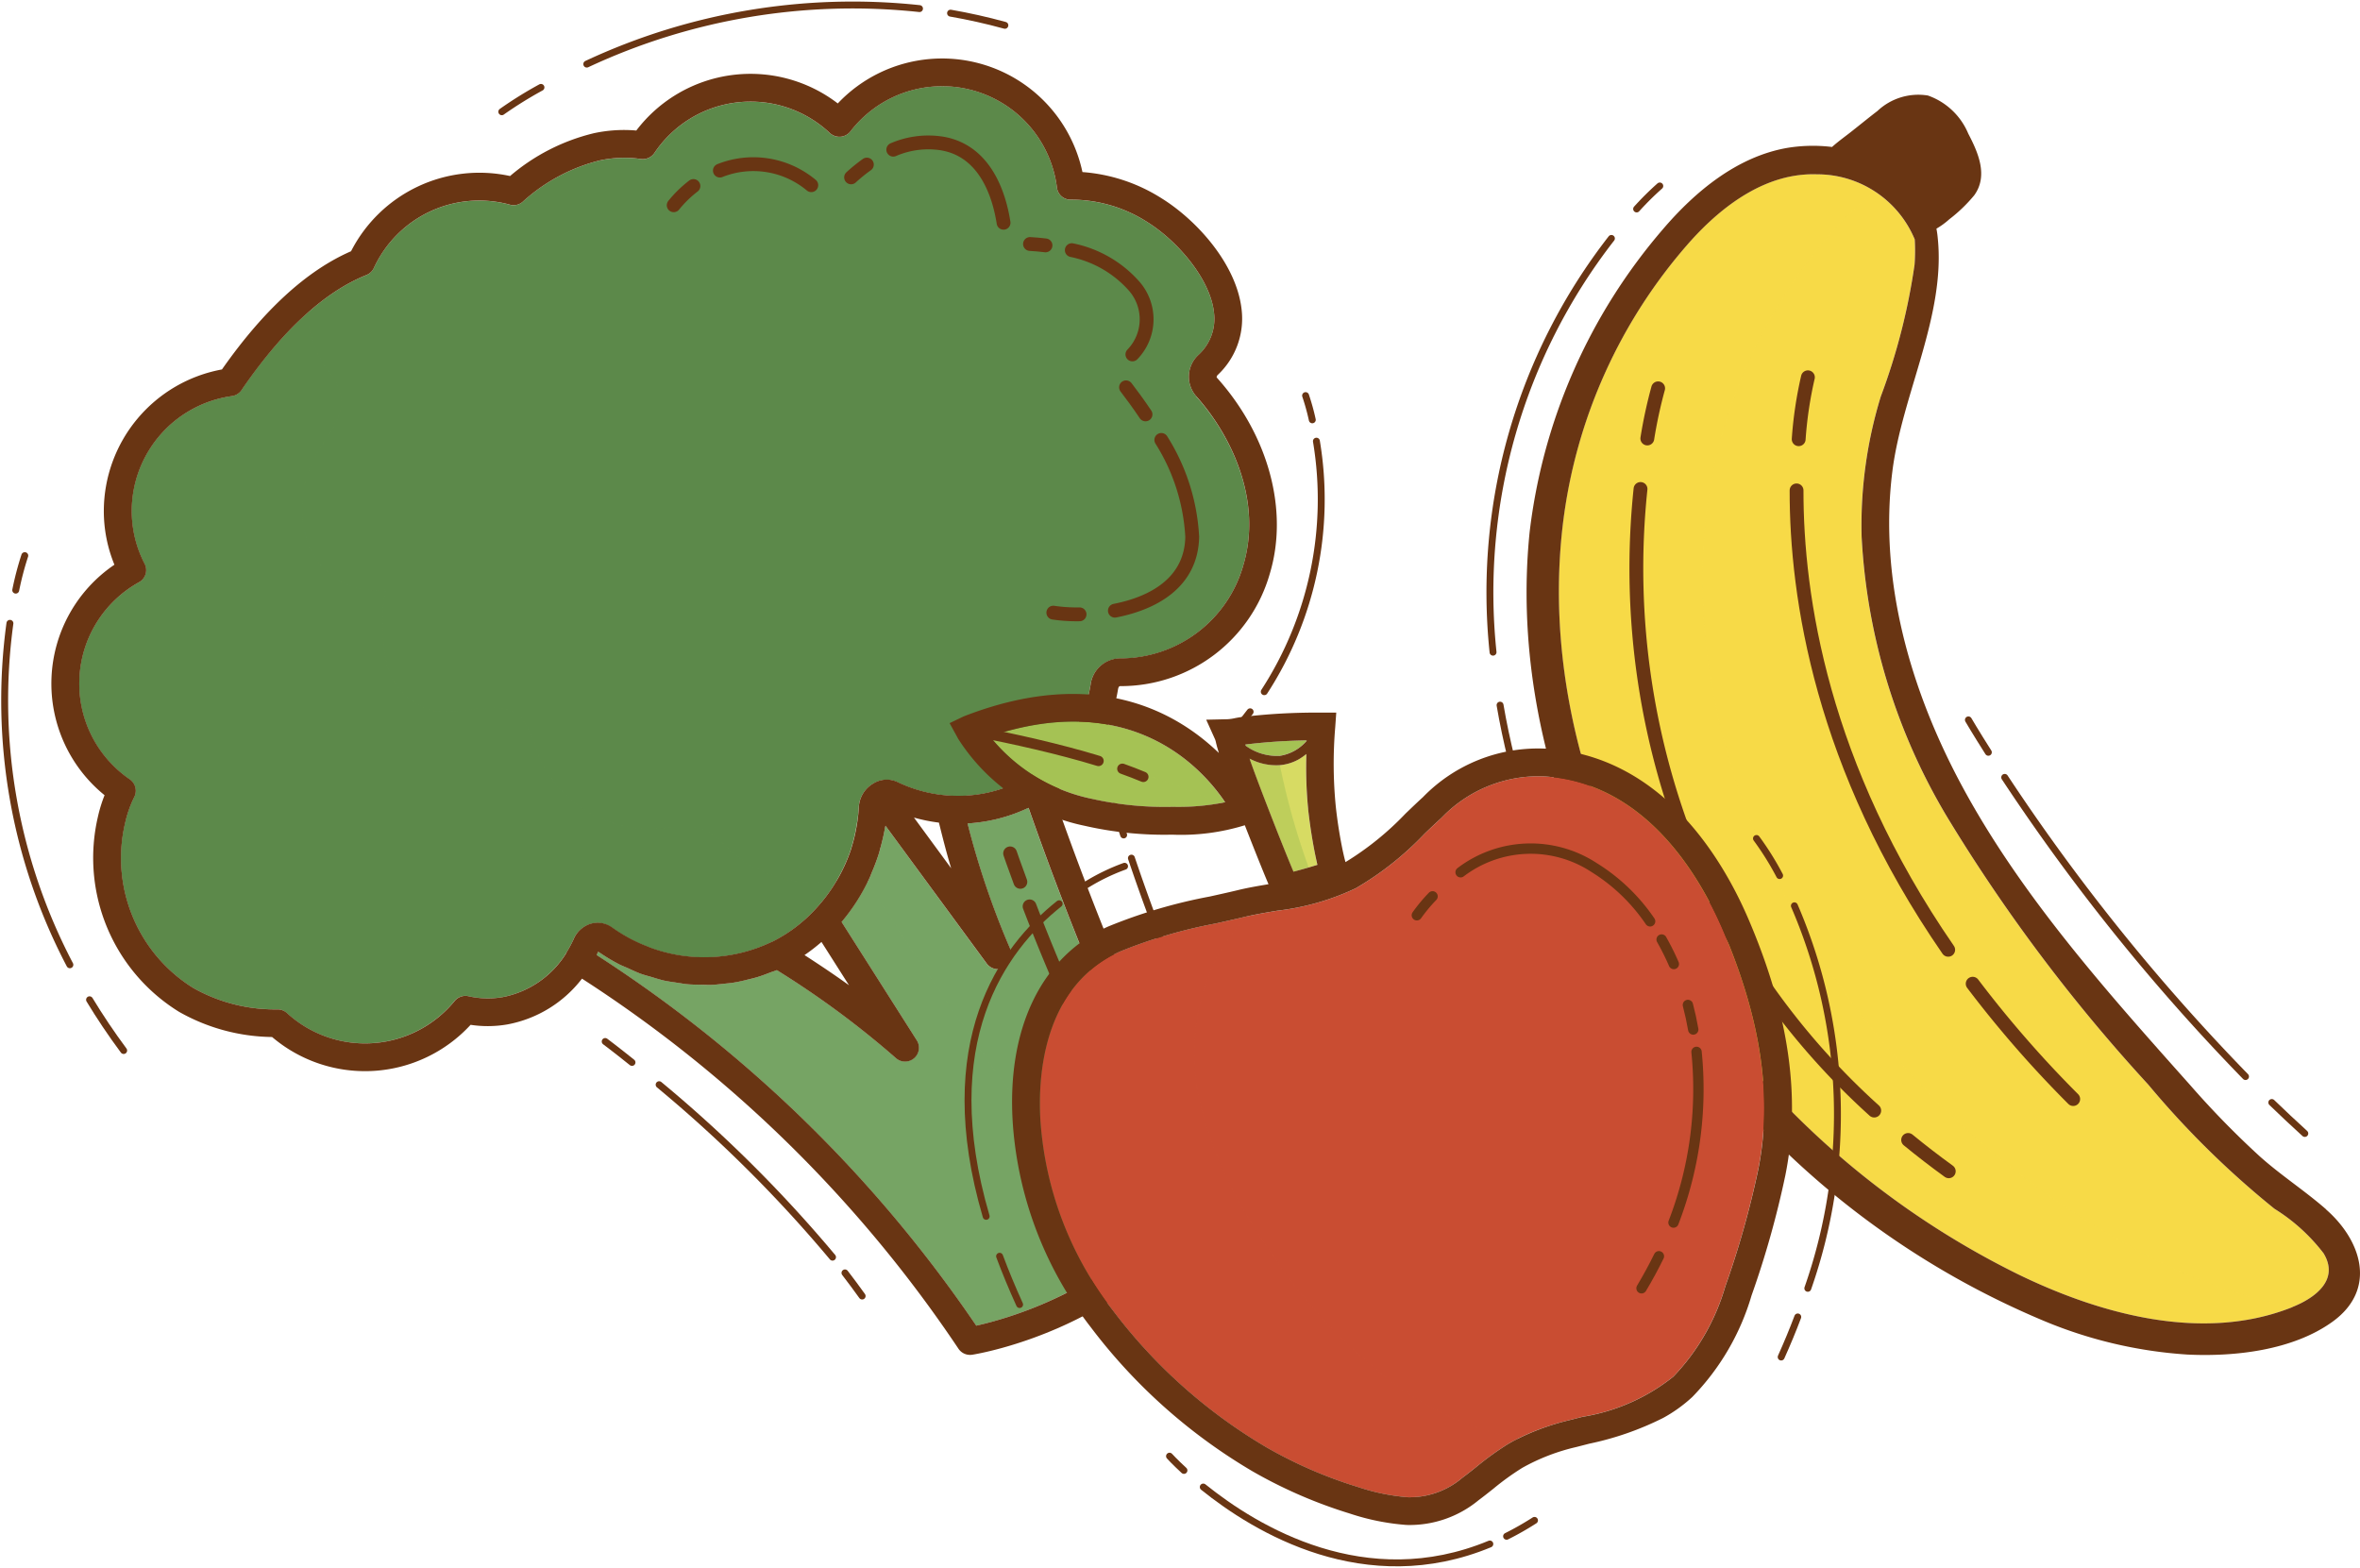 <svg id="Grupo_101" data-name="Grupo 101" xmlns="http://www.w3.org/2000/svg" xmlns:xlink="http://www.w3.org/1999/xlink" width="132.59" height="88.067" viewBox="0 0 132.59 88.067">
  <defs>
    <clipPath id="clip-path">
      <rect id="Retângulo_73" data-name="Retângulo 73" width="132.59" height="88.067" fill="none"/>
    </clipPath>
    <clipPath id="clip-path-2">
      <rect id="Retângulo_72" data-name="Retângulo 72" width="132.589" height="88.067" fill="none"/>
    </clipPath>
    <clipPath id="clip-path-3">
      <rect id="Retângulo_66" data-name="Retângulo 66" width="41.242" height="64.556" fill="none"/>
    </clipPath>
    <clipPath id="clip-path-4">
      <rect id="Retângulo_67" data-name="Retângulo 67" width="42.563" height="41.093" fill="none"/>
    </clipPath>
    <clipPath id="clip-path-5">
      <rect id="Retângulo_68" data-name="Retângulo 68" width="29.967" height="24.917" fill="none"/>
    </clipPath>
    <clipPath id="clip-path-6">
      <rect id="Retângulo_69" data-name="Retângulo 69" width="12.877" height="3.973" fill="none"/>
    </clipPath>
    <clipPath id="clip-path-7">
      <rect id="Retângulo_70" data-name="Retângulo 70" width="26.845" height="32.648" fill="none"/>
    </clipPath>
    <clipPath id="clip-path-8">
      <rect id="Retângulo_71" data-name="Retângulo 71" width="3.322" height="6.351" fill="none"/>
    </clipPath>
  </defs>
  <g id="Grupo_100" data-name="Grupo 100" clip-path="url(#clip-path)">
    <g id="Grupo_99" data-name="Grupo 99" transform="translate(0 0)">
      <g id="Grupo_98" data-name="Grupo 98" clip-path="url(#clip-path-2)">
        <path id="Caminho_4576" data-name="Caminho 4576" d="M108.336,67.931a10.364,10.364,0,0,0-2.757-2.5,50.493,50.493,0,0,1-7.09-6.976A95.062,95.062,0,0,1,87.2,43.442a34.062,34.062,0,0,1-4.822-15.795A24.639,24.639,0,0,1,83.455,19.8a35.381,35.381,0,0,0,1.9-7.423,11.228,11.228,0,0,0,.009-1.408,5.929,5.929,0,0,0-5.489-3.656c-2.851-.1-5.307,1.744-7.124,3.769a29.213,29.213,0,0,0-7.146,15.807c-1.387,11.365,3.57,22.808,11.05,31.165A47.577,47.577,0,0,0,91.1,69.068c4.643,2.273,10.455,3.892,15.48,1.882,1.3-.521,2.659-1.539,1.754-3.02" transform="translate(22.207 2.483)" fill="#f7da47"/>
        <g id="Grupo_82" data-name="Grupo 82" transform="translate(87.583 9.79)" opacity="0.5" style="mix-blend-mode: multiply;isolation: isolate">
          <g id="Grupo_81" data-name="Grupo 81">
            <g id="Grupo_80" data-name="Grupo 80" clip-path="url(#clip-path-3)">
              <path id="Caminho_4577" data-name="Caminho 4577" d="M99.173,68.418A47.577,47.577,0,0,1,84.728,57.4c-7.479-8.357-12.436-19.8-11.05-31.167A29.209,29.209,0,0,1,80.824,10.43,14.881,14.881,0,0,1,83.159,8.3a6.714,6.714,0,0,0-3.28-.987c-2.852-.1-5.308,1.746-7.124,3.77a29.21,29.21,0,0,0-7.147,15.806c-1.387,11.366,3.57,22.81,11.05,31.167A47.566,47.566,0,0,0,91.1,69.069c4.643,2.272,10.455,3.892,15.48,1.882.011,0,.023-.011.033-.016a28.079,28.079,0,0,1-7.445-2.517" transform="translate(-65.376 -7.307)" fill="#f7da47"/>
            </g>
          </g>
        </g>
        <path id="Caminho_4578" data-name="Caminho 4578" d="M108.941,66.6c-1.206-1.057-2.559-1.924-3.754-3a49.922,49.922,0,0,1-3.882-3.979c-4.635-5.2-9.452-10.578-12.783-16.734-2.914-5.384-4.724-11.582-3.953-17.74.541-4.327,3.013-8.764,2.548-13.146a4.959,4.959,0,0,0-.071-.5,4.291,4.291,0,0,0,.721-.525,8.558,8.558,0,0,0,1.4-1.346c.8-1.1.225-2.4-.334-3.47a3.831,3.831,0,0,0-2.268-2.139,3.346,3.346,0,0,0-2.833.869c-.47.359-.928.734-1.392,1.1-.374.3-.794.593-1.159.922a8.89,8.89,0,0,0-2.488.047c-2.841.485-5.211,2.46-7.025,4.588a31.783,31.783,0,0,0-7.477,17c-1.247,12.219,4.433,24.512,12.775,33.183A47.376,47.376,0,0,0,92.93,72.8a25.088,25.088,0,0,0,8.21,1.956c2.671.13,5.923-.234,8.155-1.842,2.512-1.809,1.653-4.546-.354-6.306m-1.9,5.485c-5.025,2.008-10.837.391-15.48-1.882A47.561,47.561,0,0,1,77.118,59.191c-7.48-8.357-12.436-19.8-11.05-31.165a29.208,29.208,0,0,1,7.146-15.807c1.818-2.026,4.272-3.87,7.124-3.77a5.933,5.933,0,0,1,5.489,3.657,11.23,11.23,0,0,1-.009,1.408,35.4,35.4,0,0,1-1.9,7.423,24.675,24.675,0,0,0-1.076,7.848A34.074,34.074,0,0,0,87.663,44.58,94.931,94.931,0,0,0,98.948,59.59a50.44,50.44,0,0,0,7.091,6.977,10.341,10.341,0,0,1,2.757,2.5c.9,1.48-.45,2.5-1.754,3.02" transform="translate(21.747 1.345)" fill="#693513"/>
        <path id="Caminho_4579" data-name="Caminho 4579" d="M82.728,41.253a62.584,62.584,0,0,0,5.647,6.479" transform="translate(28.102 14.014)" fill="none" stroke="#693513" stroke-linecap="round" stroke-linejoin="round" stroke-width="0.777"/>
        <path id="Caminho_4580" data-name="Caminho 4580" d="M75.342,20.565c-.009,5.968,1.4,15.5,8.519,25.81" transform="translate(25.593 6.986)" fill="none" stroke="#693513" stroke-linecap="round" stroke-linejoin="round" stroke-width="0.777"/>
        <path id="Caminho_4581" data-name="Caminho 4581" d="M75.949,15.822a22.351,22.351,0,0,0-.518,3.478" transform="translate(25.623 5.375)" fill="none" stroke="#693513" stroke-linecap="round" stroke-linejoin="round" stroke-width="0.777"/>
        <path id="Caminho_4582" data-name="Caminho 4582" d="M80.021,47.805q1.089.894,2.283,1.76" transform="translate(27.182 16.239)" fill="none" stroke="#693513" stroke-linecap="round" stroke-linejoin="round" stroke-width="0.777"/>
        <path id="Caminho_4583" data-name="Caminho 4583" d="M71.946,37.954A40.821,40.821,0,0,0,80.859,49.5" transform="translate(24.439 12.893)" fill="none" stroke="#693513" stroke-linecap="round" stroke-linejoin="round" stroke-width="0.777"/>
        <path id="Caminho_4584" data-name="Caminho 4584" d="M68.854,20.506a42.694,42.694,0,0,0,3.167,21.162" transform="translate(23.314 6.966)" fill="none" stroke="#693513" stroke-linecap="round" stroke-linejoin="round" stroke-width="0.777"/>
        <path id="Caminho_4585" data-name="Caminho 4585" d="M69.691,16.285a26.463,26.463,0,0,0-.608,2.817" transform="translate(23.467 5.532)" fill="none" stroke="#693513" stroke-linecap="round" stroke-linejoin="round" stroke-width="0.777"/>
        <path id="Caminho_4586" data-name="Caminho 4586" d="M62.908,29.571c.171,1,.386,2.031.65,3.083" transform="translate(21.369 10.045)" fill="none" stroke="#693513" stroke-linecap="round" stroke-linejoin="round" stroke-width="0.388"/>
        <path id="Caminho_4587" data-name="Caminho 4587" d="M69.3,10a32.372,32.372,0,0,0-6.65,23.244" transform="translate(21.232 3.396)" fill="none" stroke="#693513" stroke-linecap="round" stroke-linejoin="round" stroke-width="0.388"/>
        <path id="Caminho_4588" data-name="Caminho 4588" d="M69.936,7.8a16.572,16.572,0,0,0-1.3,1.29" transform="translate(23.314 2.649)" fill="none" stroke="#693513" stroke-linecap="round" stroke-linejoin="round" stroke-width="0.388"/>
        <path id="Caminho_4589" data-name="Caminho 4589" d="M95.271,46.234q.908.878,1.855,1.74" transform="translate(32.363 15.706)" fill="none" stroke="#693513" stroke-linecap="round" stroke-linejoin="round" stroke-width="0.388"/>
        <path id="Caminho_4590" data-name="Caminho 4590" d="M84.071,32.6A114.287,114.287,0,0,0,97.6,49.407" transform="translate(28.558 11.075)" fill="none" stroke="#693513" stroke-linecap="round" stroke-linejoin="round" stroke-width="0.388"/>
        <path id="Caminho_4591" data-name="Caminho 4591" d="M82.548,30.189s.387.667,1.121,1.821" transform="translate(28.041 10.255)" fill="none" stroke="#693513" stroke-linecap="round" stroke-linejoin="round" stroke-width="0.388"/>
        <path id="Caminho_4592" data-name="Caminho 4592" d="M46.347,62.967c1.806-.4,8.349-2.2,11.935-7.843a180.471,180.471,0,0,1-9-21.246c-.052.024-.106.042-.157.066a9.214,9.214,0,0,1-3.272.809,46.612,46.612,0,0,0,2.417,7.092.78.78,0,0,1-1.344.774L41.246,34.88c-.007.047-.023.09-.031.137a10.354,10.354,0,0,1-.238,1.054c-.032.123-.059.247-.1.368a10.664,10.664,0,0,1-.407,1.085c-.039.091-.068.185-.11.275a10.839,10.839,0,0,1-1.577,2.488l4.228,6.653a.781.781,0,0,1-1.176,1A50.773,50.773,0,0,0,35.146,43c-.121.052-.246.084-.368.131-.237.092-.476.184-.718.257-.181.056-.364.1-.548.142-.252.062-.5.123-.756.165-.182.031-.366.046-.549.066-.257.028-.513.059-.77.067-.189.007-.375,0-.563-.008-.255-.005-.506-.007-.76-.029-.2-.019-.4-.058-.595-.087-.238-.038-.478-.067-.714-.119-.22-.05-.434-.122-.651-.185s-.425-.114-.632-.189c-.255-.092-.5-.212-.748-.324-.165-.074-.334-.134-.494-.218a10.653,10.653,0,0,1-1.07-.64c-.036-.024-.074-.042-.11-.066-.023.062-.048.123-.078.188A74.668,74.668,0,0,1,46.347,62.967" transform="translate(8.5 11.508)" fill="#76a464"/>
        <path id="Caminho_4593" data-name="Caminho 4593" d="M66.072,21.027a1.664,1.664,0,0,1,.122-2.306,2.747,2.747,0,0,0,.883-2.383c-.208-1.914-2.086-4.051-3.748-5.089a7.933,7.933,0,0,0-4.276-1.259.765.765,0,0,1-.8-.683,6.5,6.5,0,0,0-11.607-3.15.786.786,0,0,1-.556.3.8.8,0,0,1-.595-.209,6.5,6.5,0,0,0-9.857,1.12.789.789,0,0,1-.748.339,6.649,6.649,0,0,0-2.314.076,10.048,10.048,0,0,0-4.345,2.33.769.769,0,0,1-.715.159,6.523,6.523,0,0,0-7.64,3.552.781.781,0,0,1-.417.4c-2.338.935-4.666,3.063-6.924,6.323l-.1.151a.78.78,0,0,1-.536.328,6.527,6.527,0,0,0-5.629,6.444,6.442,6.442,0,0,0,.725,2.975.781.781,0,0,1-.315,1.04,6.511,6.511,0,0,0-.522,11.07.779.779,0,0,1,.26.986A6.479,6.479,0,0,0,5.9,45a8.587,8.587,0,0,0,3.817,9.268,9.328,9.328,0,0,0,4.7,1.207.376.376,0,0,0,.039,0,.778.778,0,0,1,.526.2A6.5,6.5,0,0,0,24.409,55a.792.792,0,0,1,.773-.267,4.877,4.877,0,0,0,1.926.052A5.4,5.4,0,0,0,30.687,52.3l0-.005c.071-.115.129-.218.186-.32.072-.135.145-.269.206-.41,0-.009.009-.019.012-.028a1.559,1.559,0,0,1,.669-.741,1.52,1.52,0,0,1,.309-.127,1.379,1.379,0,0,1,1.176.208,9.054,9.054,0,0,0,1.036.639,8.929,8.929,0,0,0,1,.449c.028.011.055.027.084.038a8.752,8.752,0,0,0,6.861-.312h.005l.038-.015a8.386,8.386,0,0,0,2.391-1.806,9.159,9.159,0,0,0,1.2-1.6c.1-.17.2-.342.285-.518.06-.117.118-.234.171-.354a9,9,0,0,0,.367-.93c.009-.031.016-.063.025-.094a9.1,9.1,0,0,0,.237-.944c.016-.087.033-.175.047-.264A8.811,8.811,0,0,0,47.12,44.1a1.632,1.632,0,0,1,.805-1.3,1.423,1.423,0,0,1,1.371-.083,7.864,7.864,0,0,0,2.954.76c.008,0,.016-.005.025,0a7.647,7.647,0,0,0,3.369-.572l.075-.033a7.632,7.632,0,0,0,.92-.47,7.357,7.357,0,0,0,3.5-5.146,1.688,1.688,0,0,1,1.736-1.488,7.19,7.19,0,0,0,6.834-5.189c1.107-3.635-.638-7.313-2.639-9.544" transform="translate(1.128 1.229)" fill="#5c894a"/>
        <g id="Grupo_85" data-name="Grupo 85" transform="translate(4.45 17.527)" opacity="0.5" style="mix-blend-mode: multiply;isolation: isolate">
          <g id="Grupo_84" data-name="Grupo 84">
            <g id="Grupo_83" data-name="Grupo 83" clip-path="url(#clip-path-4)">
              <path id="Caminho_4594" data-name="Caminho 4594" d="M5.9,41.785a8.584,8.584,0,0,0,3.815,9.269,9.337,9.337,0,0,0,4.7,1.206c.015,0,.025,0,.04,0a.775.775,0,0,1,.525.2,6.5,6.5,0,0,0,9.427-.674.786.786,0,0,1,.77-.268,4.853,4.853,0,0,0,1.926.052,5.4,5.4,0,0,0,3.58-2.486v-.005c.071-.114.13-.218.186-.32.072-.134.145-.269.206-.41l.013-.027a1.543,1.543,0,0,1,.669-.742,1.49,1.49,0,0,1,.309-.127,1.376,1.376,0,0,1,1.176.209,9.218,9.218,0,0,0,1.034.638,8.948,8.948,0,0,0,1,.449c.028.011.055.027.083.038a8.74,8.74,0,0,0,6.861-.312h.005c.013-.007.025-.009.038-.016a8.373,8.373,0,0,0,2.393-1.806,9.06,9.06,0,0,0,1.2-1.6l.019-.035c-.1.02-.2.047-.3.062a7.094,7.094,0,0,1-5.806-1.861,5.407,5.407,0,0,0-1.125-.962c-.9-.48-1.993-.2-3.012-.137a6.792,6.792,0,0,1-6.621-4.4,4.645,4.645,0,0,0-.824-1.8c-1.224-1.262-3.376-.071-5.089-.458a3.723,3.723,0,0,1-2.549-2.808,10.984,10.984,0,0,1-.025-3.965,4.1,4.1,0,0,1-4.373-2.659,6.181,6.181,0,0,1,.721-5.321c.587-.957,1.409-1.968,1.148-3.06a5.074,5.074,0,0,0-.947-1.581,5.179,5.179,0,0,1-.864-2.983,23.02,23.02,0,0,0-3.681,4.245l-.1.151a.78.78,0,0,1-.537.328,6.528,6.528,0,0,0-5.628,6.444,6.436,6.436,0,0,0,.726,2.977.78.78,0,0,1-.316,1.038,6.511,6.511,0,0,0-.521,11.07.778.778,0,0,1,.259.986A6.432,6.432,0,0,0,5.9,41.785" transform="translate(-3.321 -13.082)" fill="#5c894a"/>
            </g>
          </g>
        </g>
        <g id="Grupo_88" data-name="Grupo 88" transform="translate(33.522 49.559)" opacity="0.5" style="mix-blend-mode: multiply;isolation: isolate">
          <g id="Grupo_87" data-name="Grupo 87">
            <g id="Grupo_86" data-name="Grupo 86" clip-path="url(#clip-path-5)">
              <path id="Caminho_4595" data-name="Caminho 4595" d="M54.99,57.751c-1.017-1.321-2.034-2.641-3.037-3.972Q45.789,45.6,40.226,36.992a10.8,10.8,0,0,1-1.44,2.237l4.228,6.653a.781.781,0,0,1-1.176,1,50.862,50.862,0,0,0-6.692-4.945c-.121.052-.246.084-.368.131-.238.092-.476.184-.718.257-.182.055-.364.1-.548.142-.252.062-.5.123-.756.165-.182.031-.366.046-.551.066-.256.028-.512.059-.77.067-.188.007-.375,0-.563-.008-.253-.005-.506-.007-.76-.029-.2-.02-.4-.058-.593-.088-.24-.036-.478-.066-.715-.118-.22-.05-.434-.122-.65-.185s-.425-.114-.632-.19c-.255-.091-.5-.21-.748-.323-.165-.074-.334-.135-.494-.218a10.506,10.506,0,0,1-1.07-.64c-.036-.024-.075-.042-.11-.066-.024.062-.05.123-.078.188A74.685,74.685,0,0,1,46.347,61.909a21.6,21.6,0,0,0,8.642-4.158" transform="translate(-25.023 -36.993)" fill="#76a464"/>
            </g>
          </g>
        </g>
        <path id="Caminho_4596" data-name="Caminho 4596" d="M47.745,47.891q.541.963,1.111,1.905" transform="translate(16.219 16.269)" fill="none" stroke="#693513" stroke-linecap="round" stroke-linejoin="round" stroke-width="0.777"/>
        <path id="Caminho_4597" data-name="Caminho 4597" d="M43.178,38.01a112.516,112.516,0,0,0,4.836,10.856" transform="translate(14.667 12.912)" fill="none" stroke="#693513" stroke-linecap="round" stroke-linejoin="round" stroke-width="0.777"/>
        <path id="Caminho_4598" data-name="Caminho 4598" d="M42.361,35.787s.2.591.575,1.6" transform="translate(14.39 12.157)" fill="none" stroke="#693513" stroke-linecap="round" stroke-linejoin="round" stroke-width="0.777"/>
        <path id="Caminho_4599" data-name="Caminho 4599" d="M45.647,25.786a8.989,8.989,0,0,1-1.474-.094" transform="translate(15.005 8.728)" fill="none" stroke="#693513" stroke-linecap="round" stroke-linejoin="round" stroke-width="0.777"/>
        <path id="Caminho_4600" data-name="Caminho 4600" d="M49.363,18.449A11.315,11.315,0,0,1,51.1,23.9c-.054,2.576-2.2,3.724-4.345,4.142" transform="translate(15.882 6.267)" fill="none" stroke="#693513" stroke-linecap="round" stroke-linejoin="round" stroke-width="0.777"/>
        <path id="Caminho_4601" data-name="Caminho 4601" d="M47.222,16.242c.308.4.691.918,1.095,1.521" transform="translate(16.041 5.518)" fill="none" stroke="#693513" stroke-linecap="round" stroke-linejoin="round" stroke-width="0.777"/>
        <path id="Caminho_4602" data-name="Caminho 4602" d="M44.948,10.49a6.363,6.363,0,0,1,3.471,1.985,2.832,2.832,0,0,1-.066,3.872" transform="translate(15.268 3.564)" fill="none" stroke="#693513" stroke-linecap="round" stroke-linejoin="round" stroke-width="0.777"/>
        <path id="Caminho_4603" data-name="Caminho 4603" d="M43.194,10.232c.267.015.56.04.872.078" transform="translate(14.673 3.476)" fill="none" stroke="#693513" stroke-linecap="round" stroke-linejoin="round" stroke-width="0.777"/>
        <path id="Caminho_4604" data-name="Caminho 4604" d="M37.461,6.381a4.963,4.963,0,0,1,2.749-.346c2.445.418,3.209,2.926,3.447,4.452" transform="translate(12.725 2.028)" fill="none" stroke="#693513" stroke-linecap="round" stroke-linejoin="round" stroke-width="0.777"/>
        <path id="Caminho_4605" data-name="Caminho 4605" d="M35.692,7.619a9.6,9.6,0,0,1,.886-.718" transform="translate(12.124 2.345)" fill="none" stroke="#693513" stroke-linecap="round" stroke-linejoin="round" stroke-width="0.777"/>
        <path id="Caminho_4606" data-name="Caminho 4606" d="M30.19,7.247a5.077,5.077,0,0,1,5.135.82" transform="translate(10.255 2.337)" fill="none" stroke="#693513" stroke-linecap="round" stroke-linejoin="round" stroke-width="0.777"/>
        <path id="Caminho_4607" data-name="Caminho 4607" d="M28.253,8.88A6.545,6.545,0,0,1,29.361,7.8" transform="translate(9.597 2.651)" fill="none" stroke="#693513" stroke-linecap="round" stroke-linejoin="round" stroke-width="0.777"/>
        <path id="Caminho_4608" data-name="Caminho 4608" d="M67.63,20.38c-.023-.025,0-.1.048-.145a4.336,4.336,0,0,0,1.346-3.669c-.275-2.544-2.512-5.02-4.475-6.244a9.6,9.6,0,0,0-4.468-1.488A8.063,8.063,0,0,0,46.335,4.978,8.058,8.058,0,0,0,35.016,6.5a8.035,8.035,0,0,0-2.385.151,11.335,11.335,0,0,0-4.708,2.406,8.1,8.1,0,0,0-8.933,4.225c-2.484,1.081-4.911,3.3-7.253,6.641A8.1,8.1,0,0,0,5.1,27.864a7.943,7.943,0,0,0,.595,3.03,8.07,8.07,0,0,0-.553,12.949,7.956,7.956,0,0,0-.375,1.215A10.163,10.163,0,0,0,9.327,56.013a10.84,10.84,0,0,0,5.227,1.415,8.06,8.06,0,0,0,11.152-.685,6.419,6.419,0,0,0,2.07-.023,6.868,6.868,0,0,0,4.189-2.571,73.146,73.146,0,0,1,21.156,20.8.782.782,0,0,0,.643.338.926.926,0,0,0,.121-.008c.376-.059,9.257-1.531,13.728-9.043a.779.779,0,0,0,.024-.754,179.533,179.533,0,0,1-9.206-21.738A8.92,8.92,0,0,0,62.079,37.9c.031-.188.1-.186.138-.186A8.7,8.7,0,0,0,70.6,31.422c1.084-3.561-.054-7.792-2.97-11.042M54.114,73.642A74.669,74.669,0,0,0,32.79,52.823c.028-.064.054-.126.076-.188.036.024.075.042.11.066a10.654,10.654,0,0,0,1.07.64c.162.083.331.145.494.218.248.113.494.232.748.324.209.075.422.126.632.189s.431.135.651.185c.237.052.476.082.715.119.2.029.394.067.593.087.253.023.505.024.76.029.188,0,.375.015.563.008.257-.008.513-.039.77-.067.184-.02.367-.035.549-.066.255-.042.505-.1.756-.165.184-.044.367-.087.548-.142.244-.074.481-.165.719-.257.122-.047.246-.079.367-.131a50.791,50.791,0,0,1,6.693,4.945.78.78,0,0,0,1.175-1l-4.228-6.653a10.839,10.839,0,0,0,1.577-2.488c.042-.09.072-.184.111-.275a11.342,11.342,0,0,0,.407-1.085c.038-.122.063-.247.1-.368.094-.347.178-.7.238-1.054.007-.047.023-.09.031-.137L54.7,53.295a.78.78,0,0,0,1.344-.774,46.759,46.759,0,0,1-2.417-7.092,9.207,9.207,0,0,0,3.272-.809c.052-.024.106-.042.157-.066a180.576,180.576,0,0,0,9,21.246c-3.585,5.644-10.129,7.443-11.935,7.843M45.42,52.088l1.546,2.432c-.794-.573-1.636-1.137-2.5-1.695a10.142,10.142,0,0,0,.953-.737m6.6-6.7c.213.863.433,1.722.686,2.56L50.616,45.1a9.443,9.443,0,0,0,1.4.283M69.107,30.966a7.185,7.185,0,0,1-6.834,5.187,1.688,1.688,0,0,0-1.735,1.49,7.361,7.361,0,0,1-3.5,5.146,7.715,7.715,0,0,1-.919.47l-.076.033a7.659,7.659,0,0,1-3.369.572c-.009,0-.016,0-.025,0a7.847,7.847,0,0,1-2.954-.761,1.427,1.427,0,0,0-1.371.084,1.635,1.635,0,0,0-.805,1.3,9.087,9.087,0,0,1-.119,1.065c-.015.088-.031.176-.048.263a8.716,8.716,0,0,1-.237.946c-.009.031-.015.063-.025.094a9.562,9.562,0,0,1-.366.93c-.055.119-.113.237-.171.354-.088.177-.186.347-.287.518a9.085,9.085,0,0,1-1.2,1.6,8.373,8.373,0,0,1-2.393,1.806l-.038.015h-.005a8.752,8.752,0,0,1-6.861.312c-.028-.011-.055-.027-.084-.038a9.038,9.038,0,0,1-1-.449,9.23,9.23,0,0,1-1.034-.639,1.387,1.387,0,0,0-1.486-.08,1.54,1.54,0,0,0-.669.741l-.013.028c-.062.141-.134.275-.206.409-.056.1-.115.206-.186.322V52.7a5.408,5.408,0,0,1-3.58,2.485,4.852,4.852,0,0,1-1.926-.051.786.786,0,0,0-.772.267,6.5,6.5,0,0,1-9.427.675.776.776,0,0,0-.525-.2.188.188,0,0,1-.039,0,9.342,9.342,0,0,1-4.7-1.206A8.586,8.586,0,0,1,6.3,45.395a6.363,6.363,0,0,1,.517-1.46.782.782,0,0,0-.26-.987,6.511,6.511,0,0,1,.521-11.07.779.779,0,0,0,.316-1.038,6.442,6.442,0,0,1-.725-2.975,6.526,6.526,0,0,1,5.628-6.444.783.783,0,0,0,.537-.328l.1-.151c2.257-3.261,4.586-5.388,6.922-6.325a.776.776,0,0,0,.418-.4,6.519,6.519,0,0,1,7.639-3.552.771.771,0,0,0,.717-.159,10.034,10.034,0,0,1,4.345-2.33A6.608,6.608,0,0,1,35.285,8.1a.791.791,0,0,0,.749-.339,6.5,6.5,0,0,1,9.856-1.12.806.806,0,0,0,.6.209.79.79,0,0,0,.556-.3A6.5,6.5,0,0,1,58.648,9.7a.766.766,0,0,0,.8.683,7.921,7.921,0,0,1,4.276,1.259c1.664,1.038,3.542,3.175,3.748,5.089a2.744,2.744,0,0,1-.883,2.383,1.664,1.664,0,0,0-.122,2.306c2,2.229,3.747,5.908,2.639,9.544" transform="translate(0.733 0.833)" fill="#693513"/>
        <path id="Caminho_4609" data-name="Caminho 4609" d="M51.3,45.439c.338.675.683,1.336,1.037,1.973" transform="translate(17.427 15.436)" fill="none" stroke="#693513" stroke-linecap="round" stroke-linejoin="round" stroke-width="0.388"/>
        <path id="Caminho_4610" data-name="Caminho 4610" d="M47.448,35.987a113.41,113.41,0,0,0,4.5,11.3" transform="translate(16.118 12.225)" fill="none" stroke="#693513" stroke-linecap="round" stroke-linejoin="round" stroke-width="0.388"/>
        <path id="Caminho_4611" data-name="Caminho 4611" d="M46.736,33.807s.184.6.517,1.618" transform="translate(15.876 11.484)" fill="none" stroke="#693513" stroke-linecap="round" stroke-linejoin="round" stroke-width="0.388"/>
        <path id="Caminho_4612" data-name="Caminho 4612" d="M35.435,53.38c.332.431.655.867.965,1.3" transform="translate(12.037 18.133)" fill="none" stroke="#693513" stroke-linecap="round" stroke-linejoin="round" stroke-width="0.388"/>
        <path id="Caminho_4613" data-name="Caminho 4613" d="M27.642,45.488a75.539,75.539,0,0,1,9.741,9.689" transform="translate(9.39 15.452)" fill="none" stroke="#693513" stroke-linecap="round" stroke-linejoin="round" stroke-width="0.388"/>
        <path id="Caminho_4614" data-name="Caminho 4614" d="M25.38,43.676s.569.423,1.506,1.175" transform="translate(8.621 14.837)" fill="none" stroke="#693513" stroke-linecap="round" stroke-linejoin="round" stroke-width="0.388"/>
        <path id="Caminho_4615" data-name="Caminho 4615" d="M3.755,41.926c.573.947,1.21,1.9,1.917,2.852" transform="translate(1.276 14.242)" fill="none" stroke="#693513" stroke-linecap="round" stroke-linejoin="round" stroke-width="0.388"/>
        <path id="Caminho_4616" data-name="Caminho 4616" d="M.491,26.14A31.952,31.952,0,0,0,3.859,45.322" transform="translate(0.066 8.88)" fill="none" stroke="#693513" stroke-linecap="round" stroke-linejoin="round" stroke-width="0.388"/>
        <path id="Caminho_4617" data-name="Caminho 4617" d="M1.168,23.3A17.1,17.1,0,0,0,.66,25.237" transform="translate(0.224 7.917)" fill="none" stroke="#693513" stroke-linecap="round" stroke-linejoin="round" stroke-width="0.388"/>
        <path id="Caminho_4618" data-name="Caminho 4618" d="M39.863.551c1,.174,2.019.4,3.052.683" transform="translate(13.541 0.188)" fill="none" stroke="#693513" stroke-linecap="round" stroke-linejoin="round" stroke-width="0.388"/>
        <path id="Caminho_4619" data-name="Caminho 4619" d="M24.608,3.535A35.254,35.254,0,0,1,43.3.417" transform="translate(8.359 0.066)" fill="none" stroke="#693513" stroke-linecap="round" stroke-linejoin="round" stroke-width="0.388"/>
        <path id="Caminho_4620" data-name="Caminho 4620" d="M21.044,5.033a22.959,22.959,0,0,1,2.2-1.368" transform="translate(7.148 1.245)" fill="none" stroke="#693513" stroke-linecap="round" stroke-linejoin="round" stroke-width="0.388"/>
        <path id="Caminho_4621" data-name="Caminho 4621" d="M52.729,29.849q-.549.725-1.194,1.444" transform="translate(17.506 10.14)" fill="none" stroke="#693513" stroke-linecap="round" stroke-linejoin="round" stroke-width="0.388"/>
        <path id="Caminho_4622" data-name="Caminho 4622" d="M55.949,18.5A19.842,19.842,0,0,1,53.02,32.574" transform="translate(18.01 6.286)" fill="none" stroke="#693513" stroke-linecap="round" stroke-linejoin="round" stroke-width="0.388"/>
        <path id="Caminho_4623" data-name="Caminho 4623" d="M54.752,16.59a12.567,12.567,0,0,1,.376,1.36" transform="translate(18.599 5.636)" fill="none" stroke="#693513" stroke-linecap="round" stroke-linejoin="round" stroke-width="0.388"/>
        <path id="Caminho_4624" data-name="Caminho 4624" d="M47.2,34.591a18.589,18.589,0,0,0,4.543.457,13.16,13.16,0,0,0,2.979-.255c-1.269-1.9-5.244-6.378-13.212-3.706a9.863,9.863,0,0,0,5.69,3.5" transform="translate(14.101 10.279)" fill="#a5c254"/>
        <g id="Grupo_91" data-name="Grupo 91" transform="translate(55.614 41.356)" opacity="0.5" style="mix-blend-mode: multiply;isolation: isolate">
          <g id="Grupo_90" data-name="Grupo 90">
            <g id="Grupo_89" data-name="Grupo 89" clip-path="url(#clip-path-6)">
              <path id="Caminho_4625" data-name="Caminho 4625" d="M47.2,34.384a18.589,18.589,0,0,0,4.543.457,14.836,14.836,0,0,0,2.646-.192c-3.884-1.872-9.941-3.211-12.834-3.781a.426.426,0,0,1-.044.012,9.863,9.863,0,0,0,5.69,3.5" transform="translate(-41.513 -30.87)" fill="#a5c254"/>
            </g>
          </g>
        </g>
        <path id="Caminho_4626" data-name="Caminho 4626" d="M56.122,37.433l-.007-.032c-.186-.884-.327-1.793-.426-2.7a24.028,24.028,0,0,1-.1-3.081,3.277,3.277,0,0,1-.433.3,2.64,2.64,0,0,1-1.02.323,3.2,3.2,0,0,1-1.738-.364c.3.912,1.738,4.618,2.465,6.351.488-.129.931-.256,1.344-.383-.033-.145-.062-.284-.09-.413" transform="translate(17.801 10.742)" fill="#d7db63"/>
        <path id="Caminho_4627" data-name="Caminho 4627" d="M54.15,31.917a2.506,2.506,0,0,0,1.515-.837v-.032c-.872.015-1.7.059-2.505.133q-.47.044-.938.1c.008.023.015.047.021.07a3,3,0,0,0,1.906.567" transform="translate(17.739 10.547)" fill="#a5c254"/>
        <path id="Caminho_4628" data-name="Caminho 4628" d="M71.914,32.561a7.544,7.544,0,0,0-5.73,2.32c-.323.293-.64.6-.959.9a17.36,17.36,0,0,1-3.874,3.069,14.06,14.06,0,0,1-4.4,1.258c-.636.107-1.277.214-1.91.366-.514.123-1.034.238-1.558.355a27.958,27.958,0,0,0-5.4,1.582c-4.477,2.058-4.594,7.4-4.437,9.616a19.54,19.54,0,0,0,4.058,10.53,29.649,29.649,0,0,0,8.638,7.7,25.092,25.092,0,0,0,5.128,2.223,11.754,11.754,0,0,0,2.816.576,4.564,4.564,0,0,0,3.034-1.077c.269-.2.532-.409.792-.616a16.382,16.382,0,0,1,1.8-1.3c.083-.05.166-.1.251-.143A13.589,13.589,0,0,1,73.35,68.73l.745-.192a10.963,10.963,0,0,0,5.1-2.255,12.28,12.28,0,0,0,2.915-5.059,50.969,50.969,0,0,0,1.849-6.555c.816-4.047.173-8.445-1.967-13.446-1.324-3.093-4.393-8.332-10.083-8.662" transform="translate(14.814 11.057)" fill="#c94d32"/>
        <g id="Grupo_94" data-name="Grupo 94" transform="translate(58.424 51.472)" opacity="0.5" style="mix-blend-mode: multiply;isolation: isolate">
          <g id="Grupo_93" data-name="Grupo 93">
            <g id="Grupo_92" data-name="Grupo 92" clip-path="url(#clip-path-7)">
              <path id="Caminho_4629" data-name="Caminho 4629" d="M48.086,40.42c-4.479,2.056-4.6,7.4-4.437,9.616a19.519,19.519,0,0,0,4.058,10.53,29.632,29.632,0,0,0,8.638,7.7,24.951,24.951,0,0,0,5.128,2.221,11.679,11.679,0,0,0,2.816.577,4.567,4.567,0,0,0,3.034-1.077c.268-.2.531-.409.792-.618a16.589,16.589,0,0,1,1.8-1.3c.083-.048.167-.1.251-.142s.194-.094.291-.143a17.775,17.775,0,0,1-6.522-2.8,29.455,29.455,0,0,1-7.442-7.833,24.077,24.077,0,0,1-3.825-8,11.967,11.967,0,0,1,1.017-8.65,9.339,9.339,0,0,1,1.653-2.075c-.1.021-.2.038-.3.062-.514.123-1.034.238-1.558.355a27.864,27.864,0,0,0-5.4,1.582" transform="translate(-43.61 -38.42)" fill="#c94d32"/>
            </g>
          </g>
        </g>
        <g id="Grupo_97" data-name="Grupo 97" transform="translate(70.204 42.619)" opacity="0.5" style="mix-blend-mode: multiply;isolation: isolate">
          <g id="Grupo_96" data-name="Grupo 96">
            <g id="Grupo_95" data-name="Grupo 95" clip-path="url(#clip-path-8)">
              <path id="Caminho_4630" data-name="Caminho 4630" d="M54.868,38.163c.3-.08.584-.159.856-.238a40.522,40.522,0,0,1-1.616-5.749,3.209,3.209,0,0,1-1.705-.364c.3.911,1.736,4.618,2.465,6.351" transform="translate(-52.404 -31.812)" fill="#a5c254"/>
            </g>
          </g>
        </g>
        <path id="Caminho_4631" data-name="Caminho 4631" d="M47.068,32.239c.414.147.809.3,1.178.454" transform="translate(15.989 10.952)" fill="none" stroke="#693513" stroke-linecap="round" stroke-linejoin="round" stroke-width="0.582"/>
        <path id="Caminho_4632" data-name="Caminho 4632" d="M40.935,30.676c2.082.406,4.642.97,6.877,1.653" transform="translate(13.905 10.421)" fill="none" stroke="#693513" stroke-linecap="round" stroke-linejoin="round" stroke-width="0.582"/>
        <path id="Caminho_4633" data-name="Caminho 4633" d="M69.817,52.682q-.44.9-.977,1.8" transform="translate(23.384 17.896)" fill="none" stroke="#693513" stroke-linecap="round" stroke-linejoin="round" stroke-width="0.582"/>
        <path id="Caminho_4634" data-name="Caminho 4634" d="M71.475,44.112A20.773,20.773,0,0,1,70.181,53.7" transform="translate(23.84 14.985)" fill="none" stroke="#693513" stroke-linecap="round" stroke-linejoin="round" stroke-width="0.582"/>
        <path id="Caminho_4635" data-name="Caminho 4635" d="M70.785,42.144q.177.673.3,1.38" transform="translate(24.045 14.316)" fill="none" stroke="#693513" stroke-linecap="round" stroke-linejoin="round" stroke-width="0.582"/>
        <path id="Caminho_4636" data-name="Caminho 4636" d="M69.683,39.4a14.594,14.594,0,0,1,.685,1.375" transform="translate(23.671 13.384)" fill="none" stroke="#693513" stroke-linecap="round" stroke-linejoin="round" stroke-width="0.582"/>
        <path id="Caminho_4637" data-name="Caminho 4637" d="M61.253,36.916a6.5,6.5,0,0,1,7.5-.264A10.474,10.474,0,0,1,71.9,39.673" transform="translate(20.807 12.088)" fill="none" stroke="#693513" stroke-linecap="round" stroke-linejoin="round" stroke-width="0.582"/>
        <path id="Caminho_4638" data-name="Caminho 4638" d="M59.418,38.651A9.2,9.2,0,0,1,60.3,37.59" transform="translate(20.184 12.769)" fill="none" stroke="#693513" stroke-linecap="round" stroke-linejoin="round" stroke-width="0.582"/>
        <path id="Caminho_4639" data-name="Caminho 4639" d="M73.291,32.175A9.011,9.011,0,0,0,66.416,34.9c-.33.3-.656.615-.983.928a16.547,16.547,0,0,1-3.368,2.721c-.055-.194-.1-.393-.142-.58l-.007-.032c-.174-.835-.309-1.691-.4-2.544a24.581,24.581,0,0,1-.029-4.412l.059-.832-.833,0c-1.235-.005-2.374.042-3.482.145-.34.031-.678.067-1.015.107-.106.012-.228.035-.355.059a2.469,2.469,0,0,1-.422.062l-1.2.027.5,1.108a1.227,1.227,0,0,1,.056.206l.054.209c.033.115.07.23.1.346-2.445-2.362-7.033-4.9-14.333-2.056l-.793.38.481.879a11.063,11.063,0,0,0,7.1,4.887,20.1,20.1,0,0,0,4.923.5,12.126,12.126,0,0,0,4.082-.529c.48,1.23.986,2.5,1.33,3.312-.593.1-1.188.2-1.779.347-.508.121-1.02.234-1.535.348a29.1,29.1,0,0,0-5.7,1.685C44.965,43.858,43,47.934,43.379,53.313A21.07,21.07,0,0,0,47.75,64.674a31.228,31.228,0,0,0,9.106,8.11A26.631,26.631,0,0,0,62.3,75.146a13.171,13.171,0,0,0,3.2.644A6.084,6.084,0,0,0,69.541,74.4c.283-.21.557-.429.833-.647A14.737,14.737,0,0,1,72,72.579a11.44,11.44,0,0,1,3.032-1.168l.731-.188a16.928,16.928,0,0,0,4.148-1.446A8.165,8.165,0,0,0,81.549,68.6,13.685,13.685,0,0,0,84.877,62.9a52.334,52.334,0,0,0,1.9-6.755c.88-4.366.206-9.066-2.062-14.367-1.466-3.426-4.9-9.228-11.426-9.607M59.964,35.559c.1.9.24,1.813.425,2.7l.007.032c.028.129.056.268.091.413-.413.127-.856.255-1.344.383-.729-1.732-2.164-5.439-2.465-6.35a3.19,3.19,0,0,0,1.736.363,2.646,2.646,0,0,0,1.021-.323,3.265,3.265,0,0,0,.431-.3,24.046,24.046,0,0,0,.1,3.083m-2.591-3.716c.807-.074,1.633-.118,2.505-.133v.031a2.5,2.5,0,0,1-1.515.839,3.006,3.006,0,0,1-1.905-.567c-.007-.023-.015-.047-.021-.071.311-.036.624-.07.938-.1m-5.053,3.6a18.582,18.582,0,0,1-4.543-.457,9.86,9.86,0,0,1-5.69-3.5c7.967-2.674,11.942,1.809,13.212,3.7a13.16,13.16,0,0,1-2.979.255M83.283,42.4c2.139,5,2.783,9.4,1.967,13.445A51.042,51.042,0,0,1,83.4,62.4a12.253,12.253,0,0,1-2.915,5.057,10.945,10.945,0,0,1-5.1,2.256l-.745.19a13.588,13.588,0,0,0-3.184,1.192c-.083.047-.167.094-.251.143a16.561,16.561,0,0,0-1.8,1.3c-.26.209-.522.417-.792.616a4.559,4.559,0,0,1-3.034,1.078,11.691,11.691,0,0,1-2.816-.577,25.018,25.018,0,0,1-5.128-2.223,29.642,29.642,0,0,1-8.638-7.7A19.544,19.544,0,0,1,44.935,53.2c-.157-2.217-.04-7.559,4.438-9.615A27.864,27.864,0,0,1,54.77,42c.522-.117,1.042-.232,1.558-.355.632-.153,1.273-.259,1.909-.367a14,14,0,0,0,4.4-1.258,17.339,17.339,0,0,0,3.873-3.068c.319-.305.638-.61.959-.9a7.547,7.547,0,0,1,5.73-2.319c5.69.331,8.759,5.569,10.083,8.662" transform="translate(13.528 9.885)" fill="#693513"/>
        <path id="Caminho_4640" data-name="Caminho 4640" d="M75.628,55.227q-.418,1.109-.932,2.252" transform="translate(25.374 18.761)" fill="none" stroke="#693513" stroke-linecap="round" stroke-linejoin="round" stroke-width="0.388"/>
        <path id="Caminho_4641" data-name="Caminho 4641" d="M75.251,37.986a29.558,29.558,0,0,1,.754,21.489" transform="translate(25.562 12.904)" fill="none" stroke="#693513" stroke-linecap="round" stroke-linejoin="round" stroke-width="0.388"/>
        <path id="Caminho_4642" data-name="Caminho 4642" d="M73.661,35.163a16.169,16.169,0,0,1,1.3,2.083" transform="translate(25.022 11.945)" fill="none" stroke="#693513" stroke-linecap="round" stroke-linejoin="round" stroke-width="0.388"/>
        <path id="Caminho_4643" data-name="Caminho 4643" d="M41.919,52.682q.486,1.306,1.125,2.713" transform="translate(14.24 17.896)" fill="none" stroke="#693513" stroke-linecap="round" stroke-linejoin="round" stroke-width="0.388"/>
        <path id="Caminho_4644" data-name="Caminho 4644" d="M45.715,37.9c-3.217,2.556-6.964,7.793-4.1,17.562" transform="translate(13.79 12.874)" fill="none" stroke="#693513" stroke-linecap="round" stroke-linejoin="round" stroke-width="0.388"/>
        <path id="Caminho_4645" data-name="Caminho 4645" d="M47.707,36.328a11.578,11.578,0,0,0-2.156,1.046" transform="translate(15.473 12.341)" fill="none" stroke="#693513" stroke-linecap="round" stroke-linejoin="round" stroke-width="0.388"/>
        <path id="Caminho_4646" data-name="Caminho 4646" d="M63.182,64.651a16.757,16.757,0,0,0,1.567-.892" transform="translate(21.462 21.659)" fill="none" stroke="#693513" stroke-linecap="round" stroke-linejoin="round" stroke-width="0.388"/>
        <path id="Caminho_4647" data-name="Caminho 4647" d="M50.461,62.36c2.97,2.394,9.11,6.1,16.1,3.2" transform="translate(17.141 21.184)" fill="none" stroke="#693513" stroke-linecap="round" stroke-linejoin="round" stroke-width="0.388"/>
        <path id="Caminho_4648" data-name="Caminho 4648" d="M49.046,61.066s.284.315.811.8" transform="translate(16.66 20.744)" fill="none" stroke="#693513" stroke-linecap="round" stroke-linejoin="round" stroke-width="0.388"/>
      </g>
    </g>
  </g>
</svg>
